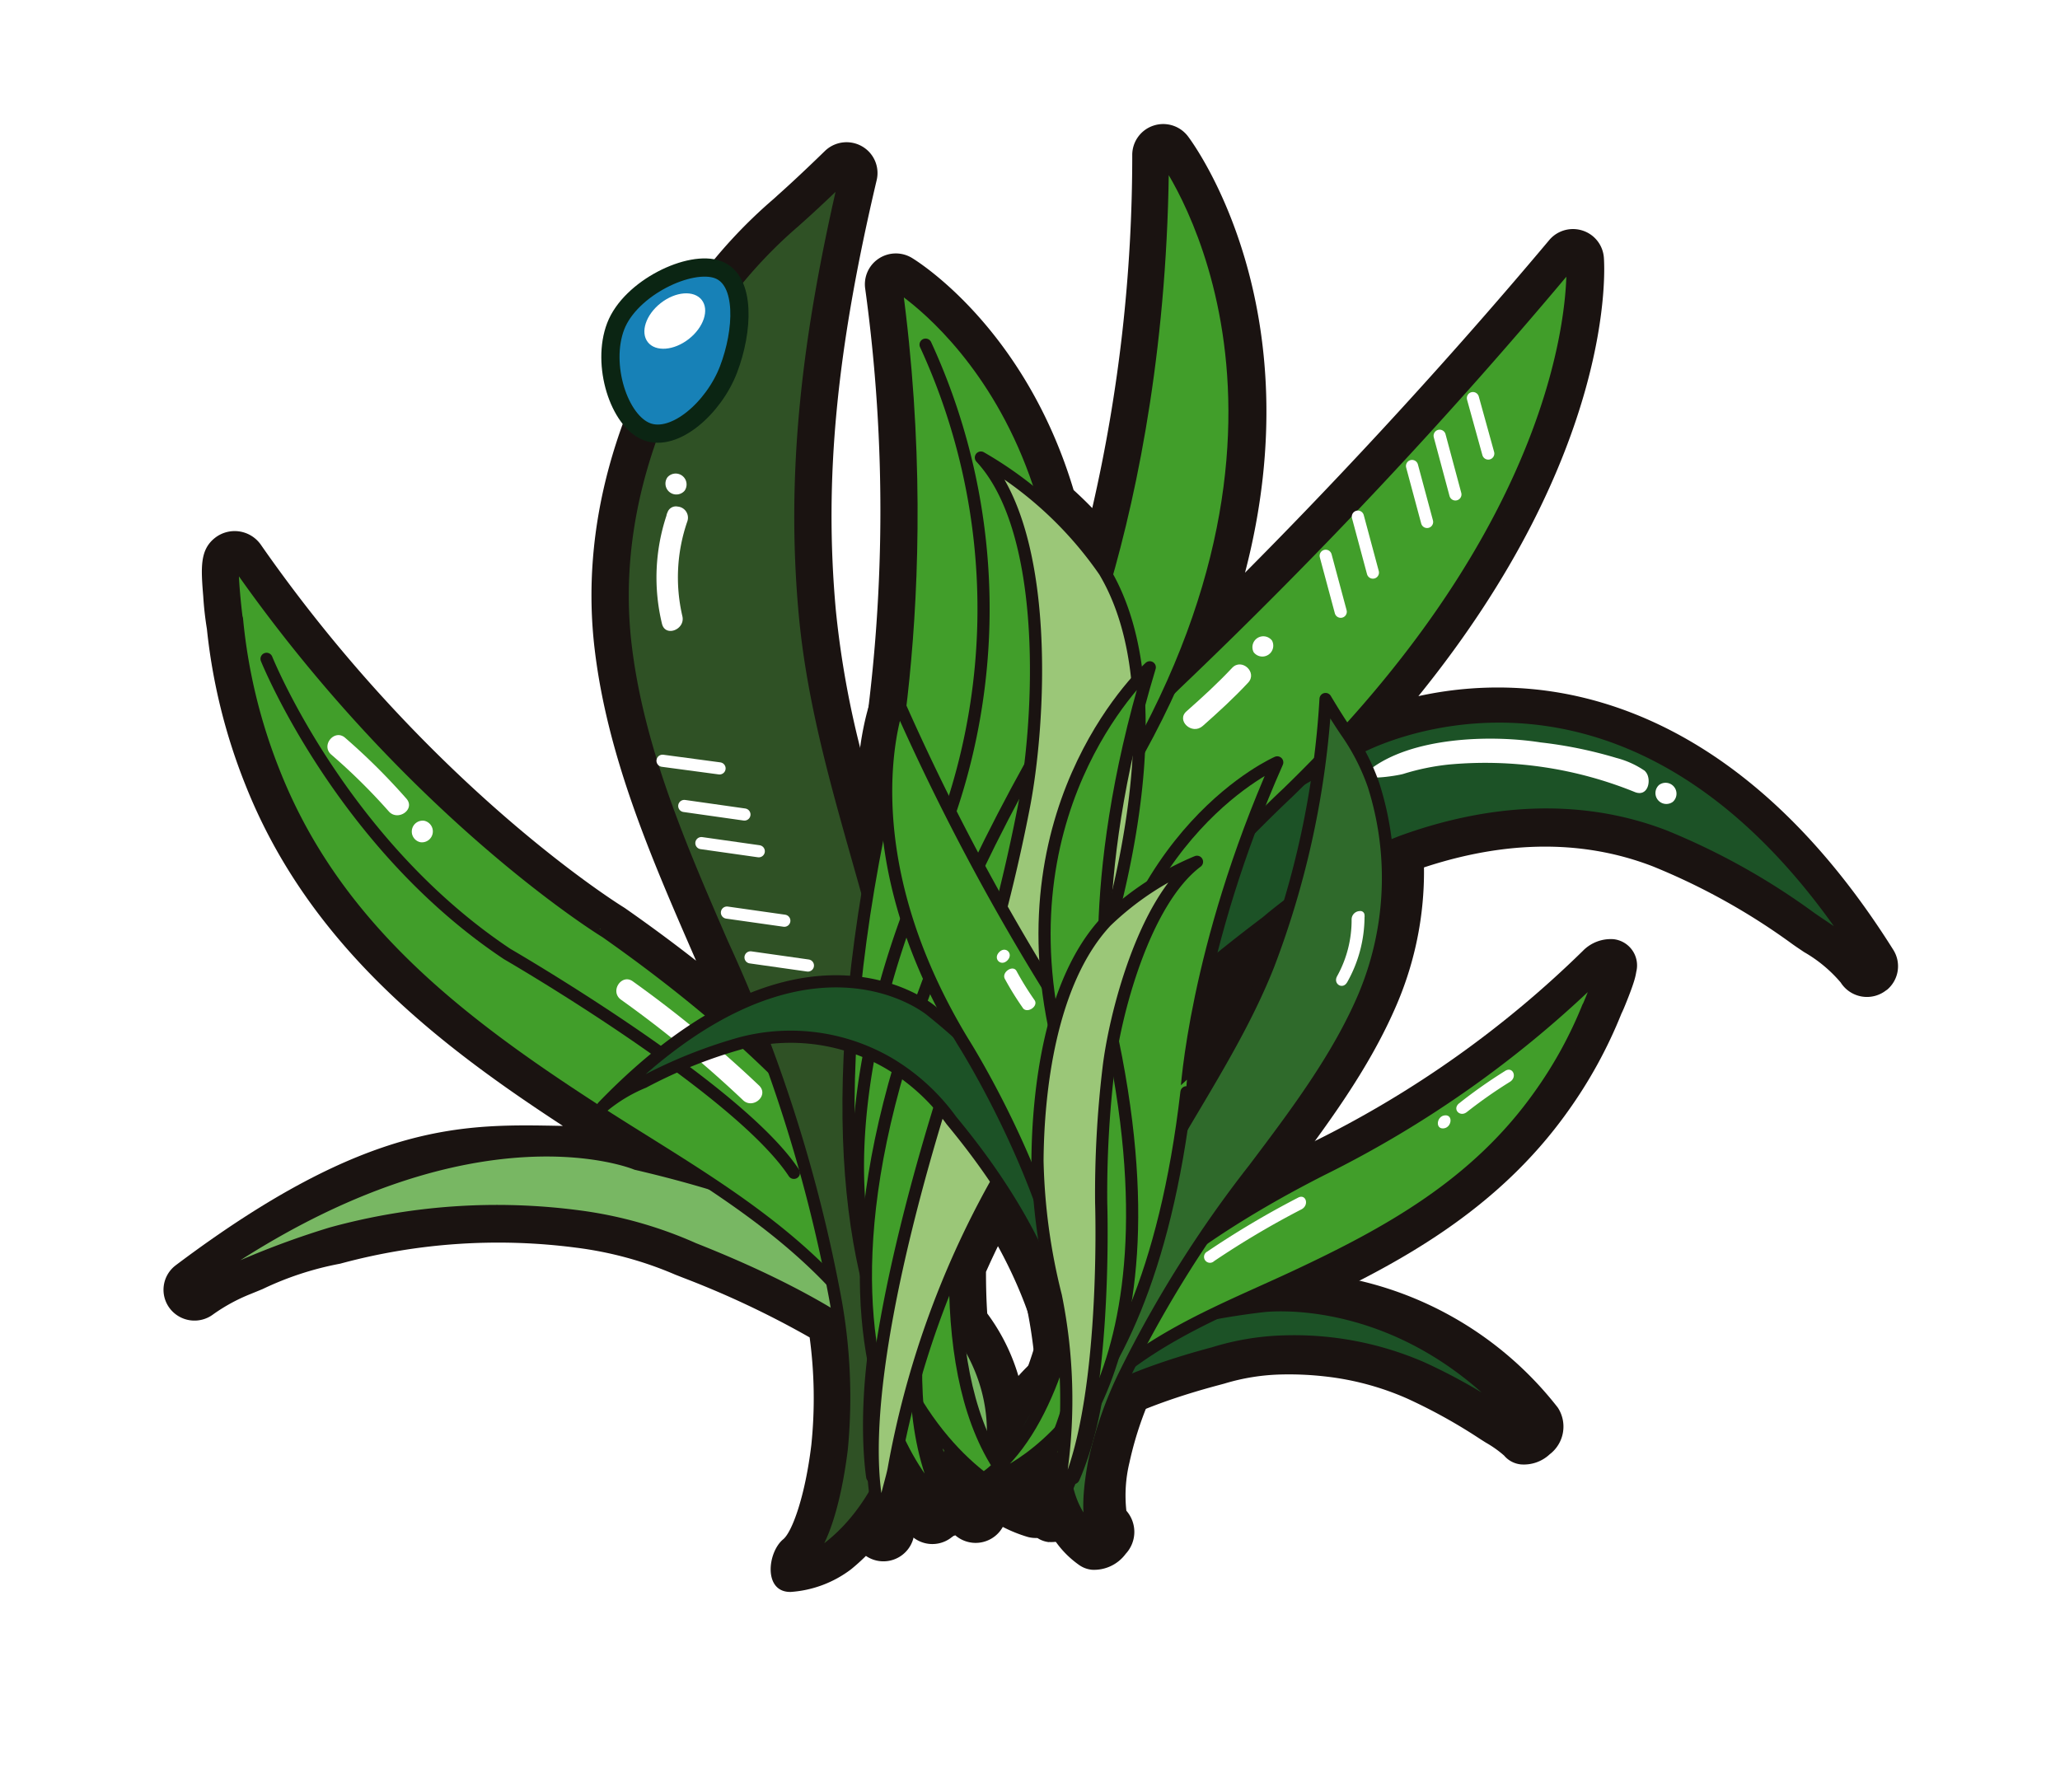 <svg xmlns="http://www.w3.org/2000/svg" width="123" height="107" viewBox="0 0 123 107">
    <defs>
        <clipPath id="prefix__clip-path">
            <path id="prefix__Path_15870" fill="none" d="M108.853 42.557a1.842 1.842 0 0 0-1.266 1.738A93.845 93.845 0 0 1 105.2 65.4c-.382-.394-.761-.757-1.113-1.077-2.916-9.73-9.382-13.7-9.66-13.865a1.859 1.859 0 0 0-1.97.039 1.707 1.707 0 0 0-.152.112 1.832 1.832 0 0 0-.663 1.674 97.249 97.249 0 0 1-.192 27.852 56.034 56.034 0 0 1-1.561-8.643c-.7-7.772.025-15.451 2.44-25.678a1.836 1.836 0 0 0-.891-2.024 1.86 1.86 0 0 0-2.078.176c-.042.035-.083.072-.124.111-1.592 1.548-2.475 2.335-2.851 2.67l-.2.183a29.666 29.666 0 0 0-4.785 5.204c-4.73 7.023-6.777 14.524-5.92 21.692.771 6.444 3.381 12.441 5.905 18.242l.154.355q-2.017-1.581-4.251-3.142c-.031-.022-.064-.044-.1-.064-.114-.069-11.515-7.122-21.609-21.592A1.909 1.909 0 0 0 52.8 67.2c-.867.7-.827 1.723-.68 3.466a19.474 19.474 0 0 0 .218 1.951 34.679 34.679 0 0 0 2.294 9.294C58.463 91.6 66.317 97.537 73.6 102.288c-5.809-.107-11.565-.364-23.111 8.319l-.054.042a1.834 1.834 0 0 0-.306 2.535 1.857 1.857 0 0 0 2.59.359 10.527 10.527 0 0 1 2.228-1.214c.257-.1.5-.2.73-.3a18.722 18.722 0 0 1 4.627-1.515 35.994 35.994 0 0 1 14.1-.953 21.874 21.874 0 0 1 5.906 1.609l.51.2a54.888 54.888 0 0 1 7.514 3.548 27.017 27.017 0 0 1 .1 6.426c-.37 3.067-1.148 5.191-1.679 5.629-.952.783-1.195 3.175.451 3.144a6.726 6.726 0 0 0 3.6-1.35c.306-.249.6-.515.887-.8a1.857 1.857 0 0 0 2.216-.091 1.84 1.84 0 0 0 .671-1.621 1.855 1.855 0 0 0 1.4.547 1.858 1.858 0 0 0 1.05-.065 1.852 1.852 0 0 0 2.8-.435l.039-.067a8.625 8.625 0 0 0 1.491.6 1.849 1.849 0 0 0 2.129-.955 1.834 1.834 0 0 0-.507-2.267 8.108 8.108 0 0 1-1.742-1.919 11.943 11.943 0 0 0-2.3-8.2c-.053-.8-.078-1.628-.075-2.485.618-1.39 1.3-2.737 2.017-4.007a70.08 70.08 0 0 1 12.658-12.948c.979-.794 2.014-1.6 3.074-2.4.2-.149.4-.305.617-.468a24.8 24.8 0 0 1 7-4.062c5.244-1.9 10.1-2.007 14.437-.333A38.919 38.919 0 0 1 147 91.434c.218.153.456.312.7.478a8.266 8.266 0 0 1 2.184 1.814 1.856 1.856 0 0 0 2.739.449 1.834 1.834 0 0 0 .4-2.4c-7.571-12.054-16.066-15.136-21.859-15.6a22.076 22.076 0 0 0-6.5.446c11.837-14.607 11.117-25.671 11.075-26.2a1.851 1.851 0 0 0-3.264-1.033c-7.091 8.448-13.751 15.425-18.163 19.86 4.135-15.824-3.052-25.591-3.406-26.058a1.851 1.851 0 0 0-2.061-.639" data-name="Path 15870" transform="translate(-49.751 -42.462)"/>
        </clipPath>
        <filter id="prefix__Path_15863" width="123" height="107" x="0" y="0" filterUnits="userSpaceOnUse">
            <feOffset dy="2"/>
            <feGaussianBlur result="blur" stdDeviation="1.5"/>
            <feFlood flood-opacity=".161"/>
            <feComposite in2="blur" operator="in"/>
            <feComposite in="SourceGraphic"/>
        </filter>
        <style>
            .prefix__cls-6,.prefix__cls-9{fill:none}.prefix__cls-2{fill:#fff}.prefix__cls-3{fill:#1a1311}.prefix__cls-5{fill:#78b763}.prefix__cls-6{stroke:#1a1311}.prefix__cls-6,.prefix__cls-9{stroke-linecap:round;stroke-linejoin:round;stroke-width:.726px}.prefix__cls-7{fill:#419e2a}.prefix__cls-8{fill:#2f6a2b}.prefix__cls-9{stroke:#fff}.prefix__cls-11{fill:#1c5226}.prefix__cls-12{fill:#9bc778}
        </style>
    </defs>
    <g id="prefix__ar_marker_grass" transform="translate(-39.984 -35.057)">
        <g filter="url(#prefix__Path_15863)" transform="translate(39.98 35.06)">
            <path id="prefix__Path_15863-2" d="M158.483 91.853c-.121 8.6-2.57 6.963-16.422 11.686-5.61 1.913-.969 18.057-5.65 22.046-6.661 5.676-14.153-2.139-19.456.132-4.256 1.824-1.413 7.482-6.177 8.382-4.091.772-10.339.232-13.117.17-7.979-.181-13.237 3.2-16.178-.32-4.573-5.475 1.954-12.068-4.331-15.429-11.54-6.17-29.366 9.907-32.419-4.169-2.421-11.177 13.587-14.52 10.761-17.717-6.864-7.763-13.408-28.654-4.572-34.122a6.979 6.979 0 0 1 6.935-.424c3.165 1.6 6.772 7.306 9.144 3.9 2.927-4.206 4.319-15.507 9.442-18.052 5.363-2.664 9.056-7.921 14.385-9.015 6.634-1.362 7.886 8.554 11.1 3.93 3.176-4.575 4.222-5.25 8.87-5.292 4.739-.042 5.841 9.091 11.681 10.654 4.677 1.251 7.283-4.753 11.764-4.922 5.861-.22 9.709 5.291 3.571 24.989-1.52 4.866 20.833 11.996 20.669 23.573z" class="prefix__cls-2" data-name="Path 15863" transform="translate(-39.98 -35.06)"/>
        </g>
        <g id="prefix__Group_2648" data-name="Group 2648" transform="translate(49.751 42.462)">
            <path id="prefix__Path_15864" d="M96.668 127.017a1.844 1.844 0 0 1-2.74-2.386c.014-.023.047-.082.093-.174a1.823 1.823 0 0 1 .482-.6 1.844 1.844 0 0 1 2.814 2.255c-.058.116-.138.274-.244.446l-.008.012a1.82 1.82 0 0 1-.386.44l-.011.009" class="prefix__cls-3" data-name="Path 15864" transform="translate(-49.602 -42.631)"/>
            <path id="prefix__Path_15865" d="M96.842 126.695a1.841 1.841 0 0 1-2.821-2.237l.056-.117a1.843 1.843 0 0 1 3.349 1.541c-.031.071-.065.139-.1.208l-.009.018a1.851 1.851 0 0 1-.475.587" class="prefix__cls-3" data-name="Path 15865" transform="translate(-49.602 -42.631)"/>
            <path id="prefix__Path_15866" d="M152.628 94.175a1.856 1.856 0 0 1-2.739-.449 8.266 8.266 0 0 0-2.184-1.814c-.248-.167-.486-.325-.7-.478a39 39 0 0 0-8.339-4.644c-4.335-1.673-9.193-1.56-14.437.334a24.8 24.8 0 0 0-7 4.062c-.213.162-.417.318-.617.468-1.06.8-2.095 1.6-3.075 2.4A70.136 70.136 0 0 0 100.873 107c-.721 1.271-1.4 2.617-2.017 4.007 0 .856.022 1.689.075 2.484a11.946 11.946 0 0 1 2.3 8.205 8.147 8.147 0 0 0 1.742 1.919 1.835 1.835 0 0 1 .507 2.268 1.851 1.851 0 0 1-2.129.954 8.5 8.5 0 0 1-1.491-.6l-.039.067a1.831 1.831 0 0 1-.413.473 1.857 1.857 0 0 1-2.384-.038 1.867 1.867 0 0 1-1.05.066 1.865 1.865 0 0 1-1.4-.548 1.851 1.851 0 0 1-2.887 1.712 11.849 11.849 0 0 1-.888.8 6.718 6.718 0 0 1-3.6 1.351c-1.645.031-1.4-2.361-.451-3.144.532-.438 1.309-2.562 1.679-5.629a27.12 27.12 0 0 0-.1-6.426 54.844 54.844 0 0 0-7.515-3.548l-.51-.2a21.874 21.874 0 0 0-5.906-1.609 35.974 35.974 0 0 0-14.1.954 18.658 18.658 0 0 0-4.627 1.514c-.227.095-.474.195-.731.3a10.608 10.608 0 0 0-2.227 1.213 1.856 1.856 0 0 1-2.59-.358 1.832 1.832 0 0 1 .306-2.534l.054-.043c11.547-8.683 17.3-8.426 23.112-8.319-7.276-4.754-15.13-10.691-18.962-20.382a34.686 34.686 0 0 1-2.294-9.3 19.4 19.4 0 0 1-.218-1.95c-.146-1.743-.187-2.764.68-3.466a1.908 1.908 0 0 1 2.785.429C65.679 82.1 77.08 89.148 77.194 89.218l.1.064q2.23 1.559 4.251 3.142l-.154-.355c-2.524-5.8-5.135-11.8-5.9-18.241-.858-7.169 1.189-14.671 5.919-21.693a29.659 29.659 0 0 1 4.776-5.207c.048-.044.114-.1.2-.183.376-.336 1.259-1.123 2.851-2.671.04-.039.082-.076.125-.111a1.859 1.859 0 0 1 2.077-.176 1.836 1.836 0 0 1 .891 2.024c-2.415 10.226-3.144 17.906-2.44 25.678a55.86 55.86 0 0 0 1.561 8.642 97.212 97.212 0 0 0 .191-27.851 1.838 1.838 0 0 1 .664-1.675c.048-.039.1-.076.152-.111a1.857 1.857 0 0 1 1.97-.039c.279.168 6.745 4.135 9.66 13.865.352.32.73.682 1.113 1.077a93.9 93.9 0 0 0 2.388-21.1 1.842 1.842 0 0 1 1.266-1.738 1.853 1.853 0 0 1 2.06.638c.355.468 7.543 10.235 3.407 26.059 4.411-4.434 11.072-11.412 18.163-19.86a1.829 1.829 0 0 1 .251-.248 1.861 1.861 0 0 1 1.73-.326 1.839 1.839 0 0 1 1.282 1.606c.043.527.762 11.591-11.074 26.2a22.1 22.1 0 0 1 6.5-.447c5.793.463 14.289 3.545 21.859 15.6a1.834 1.834 0 0 1-.4 2.4" class="prefix__cls-3" data-name="Path 15866" transform="translate(-49.751 -42.462)"/>
        </g>
        <g id="prefix__Group_2650" data-name="Group 2650" transform="translate(49.751 42.462)">
            <g id="prefix__Group_2649" clip-path="url(#prefix__clip-path)" data-name="Group 2649">
                <path id="prefix__Path_15867" d="M95.67 125.284c-.052.1-.1.2-.166.3 0 0 .064-.1.166-.3" class="prefix__cls-3" data-name="Path 15867" transform="translate(-49.602 -42.621)"/>
                <path id="prefix__Path_15868" d="M95.743 125.131l-.074.153c.025-.051.051-.1.074-.153" class="prefix__cls-3" data-name="Path 15868" transform="translate(-49.601 -42.62)"/>
                <path id="prefix__Path_15869" d="M96.084 124.421a16.167 16.167 0 0 1-1.361-5.54c.3.478.6.919.9 1.329a6.875 6.875 0 0 1 .457 4.211m37.82-73.844a304.894 304.894 0 0 1-23.69 25.261c-.113.11-.22.219-.331.327 8.9-19.526-.445-31.859-.445-31.859a93.515 93.515 0 0 1-3.387 25.177c-.038-.067-.073-.137-.113-.2a17.739 17.739 0 0 0-3.479-3.937c-2.672-9.523-8.984-13.306-8.984-13.306 2.588 18.917-1.056 32.8-1.056 32.8q-.355 1.789-.633 3.47c-1.538-5.474-3.216-10.9-3.738-16.647-.762-8.419.186-16.536 2.483-26.265-1.949 1.894-2.841 2.658-3.094 2.889a28.125 28.125 0 0 0-4.493 4.879c-4.061 6.028-6.493 13.149-5.62 20.452.742 6.211 3.332 12.135 5.807 17.824 1.054 2.423 2.063 4.881 2.979 7.371a81.046 81.046 0 0 0-9.878-8.018s-11.7-7.111-22.163-22.111c-.476-.682.183 4.558.082 3.446a32.887 32.887 0 0 0 2.2 9.113C60 90.484 67.418 96.126 75.534 101.355c2.32 1.5 4.715 2.916 7.028 4.449-1.391-.418-2.885-.817-4.5-1.193 0 0-9.593-5.219-26.462 7.468a16.729 16.729 0 0 1 3.355-1.74 21.315 21.315 0 0 1 4.853-1.592 37.625 37.625 0 0 1 14.836-1 24.835 24.835 0 0 1 6.855 1.925 54.9 54.9 0 0 1 8.554 4.141 30.309 30.309 0 0 1 .213 7.762c-.2 1.661-.92 6.253-2.747 7.083a10.531 10.531 0 0 0 4.7-4.36 10.366 10.366 0 0 0 .514 2.167c-.294-.8.425-2.848.574-3.625.107-.558.224-1.114.344-1.667a12.949 12.949 0 0 0 2.361 3.5c-.035.1-.076.2-.12.3.04-.085.085-.183.131-.291a4.785 4.785 0 0 0 .363.337c-.1-.181-.186-.365-.274-.552a12.785 12.785 0 0 0 .751-2.782 15.237 15.237 0 0 0 1.258 1.2 6.9 6.9 0 0 1 .114 2.47 8.5 8.5 0 0 0 .749-1.792 9.632 9.632 0 0 0 2.837 1.5 10.2 10.2 0 0 1-2.508-2.947 10.148 10.148 0 0 0-2.189-7.954c-.1-1.148-.132-2.334-.116-3.543a47.792 47.792 0 0 1 2.306-4.612 77.326 77.326 0 0 1 16.175-15.818 28.525 28.525 0 0 1 8.1-4.793c5.059-1.827 10.553-2.321 15.738-.319a41.075 41.075 0 0 1 8.738 4.858c1.062.748 2.651 1.646 3.386 2.818-13.866-22.08-30.476-12.92-30.476-12.92-1.194.618-2.335 1.249-3.434 1.887C135.014 64.457 133.9 50.577 133.9 50.577" class="prefix__cls-3" data-name="Path 15869" transform="translate(-49.745 -42.466)"/>
            </g>
        </g>
        <g id="prefix__Group_2651" data-name="Group 2651" transform="translate(74.223 72.934)">
            <path id="prefix__Path_15871" d="M99.507 126.287a1.942 1.942 0 0 0 .647-.042 2.54 2.54 0 0 0 1.872-1.97 3.087 3.087 0 0 1 .742-1.459c1.641-1.943 4.94-3.586 9.8-4.882l.333-.09a12.659 12.659 0 0 1 3.418-.542 19.01 19.01 0 0 1 2.523.111 16.655 16.655 0 0 1 4.961 1.325 32.29 32.29 0 0 1 4.352 2.413c.113.073.236.15.364.23a6.538 6.538 0 0 1 1.075.764 1.5 1.5 0 0 0 1.007.528 2.256 2.256 0 0 0 1.718-.607 2.076 2.076 0 0 0 .479-2.788 21.085 21.085 0 0 0-14.044-7.969 14.429 14.429 0 0 0-3.292-.035c-7.566.909-12.78 3.229-15.5 6.895a8.857 8.857 0 0 0-1.773 6.987 1.481 1.481 0 0 0 1.311 1.131" class="prefix__cls-3" data-name="Path 15871" transform="translate(-74.024 -73.102)"/>
            <path id="prefix__Path_15872" d="M131.2 120.711a8.674 8.674 0 0 0-1.763-1.283 34.026 34.026 0 0 0-4.553-2.522 19.127 19.127 0 0 0-8.208-1.576 15.584 15.584 0 0 0-4.229.7c-4.4 1.172-8.7 2.9-11.058 5.694a5.51 5.51 0 0 0-1.288 2.6s-2.268-9 15.217-11.094c0 0 8.668-1.222 15.882 7.48" class="prefix__cls-5" data-name="Path 15872" transform="translate(-74.024 -73.102)"/>
            <path id="prefix__Path_15873" d="M131.2 120.711a8.674 8.674 0 0 0-1.763-1.283 34.026 34.026 0 0 0-4.553-2.522 19.127 19.127 0 0 0-8.208-1.576 15.584 15.584 0 0 0-4.229.7c-4.4 1.172-8.7 2.9-11.058 5.694a5.51 5.51 0 0 0-1.288 2.6s-2.268-9 15.217-11.094c-.001.001 8.667-1.221 15.882 7.481z" class="prefix__cls-6" data-name="Path 15873" transform="translate(-74.024 -73.102)"/>
            <path id="prefix__Path_15874" d="M100.957 126.5a2.052 2.052 0 0 0 1.06-.181 2.4 2.4 0 0 0 1.437-2.6c0-.02-.01-.053-.017-.1-.038-.986 2.479-3.728 5.22-5.679a41.2 41.2 0 0 1 7.128-3.781c.691-.312 1.38-.623 2.064-.943 5.28-2.47 11.272-5.61 15.548-11.623a27.668 27.668 0 0 0 3.203-5.843c.108-.221.191-.427.255-.586.231-.57.4-1.025.5-1.355a3.841 3.841 0 0 0 .13-.554 1.574 1.574 0 0 0-1.359-1.946 2.324 2.324 0 0 0-1.833.7 62.351 62.351 0 0 1-15.864 11.288c-.04.018-.08.037-.12.058-18.63 9.466-19.087 18.761-18.768 21.435a3.749 3.749 0 0 0 .105.6l.006.021a1.48 1.48 0 0 0 1.3 1.094" class="prefix__cls-3" data-name="Path 15874" transform="translate(-74.024 -73.102)"/>
            <path id="prefix__Path_15875" d="M135.482 93.3c.393-.376-.939 2.717-.679 2.058a25.245 25.245 0 0 1-2.919 5.309c-3.764 5.293-8.993 8.182-14.543 10.779-3.229 1.511-6.584 2.818-9.581 4.951-1.9 1.356-6.915 5.488-6.212 8.138 0 0-2.49-9.38 17.342-19.457A64.583 64.583 0 0 0 135.482 93.3" class="prefix__cls-7" data-name="Path 15875" transform="translate(-74.024 -73.102)"/>
            <path id="prefix__Path_15876" d="M135.482 93.3c.393-.376-.939 2.717-.679 2.058a25.245 25.245 0 0 1-2.919 5.309c-3.764 5.293-8.993 8.182-14.543 10.779-3.229 1.511-6.584 2.818-9.581 4.951-1.9 1.356-6.915 5.488-6.212 8.138 0 0-2.49-9.38 17.342-19.457A64.583 64.583 0 0 0 135.482 93.3z" class="prefix__cls-6" data-name="Path 15876" transform="translate(-74.024 -73.102)"/>
            <path id="prefix__Path_15877" d="M104.962 128.963a2.349 2.349 0 0 0 2.038-.951 1.92 1.92 0 0 0 .039-2.573 8.362 8.362 0 0 1 .184-2.877 20.6 20.6 0 0 1 1.712-4.844 68.74 68.74 0 0 1 7.4-11.727l.044-.057c2.531-3.36 5.149-6.833 6.819-10.761a20.145 20.145 0 0 0 .677-13.968 14.316 14.316 0 0 0-1.823-3.6l-.087-.131c-.149-.222-.5-.74-1.107-1.759a1.488 1.488 0 0 0-1.139-.71 2.035 2.035 0 0 0-.984.147 2.527 2.527 0 0 0-1.558 2.052 50.622 50.622 0 0 1-3.265 15.254 59.449 59.449 0 0 1-4.369 8.309c-1.235 2.081-2.512 4.233-3.6 6.488-3.054 6.313-7.338 17.492-1.707 21.437a1.568 1.568 0 0 0 .726.269" class="prefix__cls-3" data-name="Path 15877" transform="translate(-74.024 -73.102)"/>
            <path id="prefix__Path_15878" d="M119.131 76.968c.755 1.262 1.119 1.777 1.22 1.933A12.984 12.984 0 0 1 122 82.116a18.251 18.251 0 0 1-.573 12.611c-1.56 3.668-4.111 7.044-6.555 10.287a70.393 70.393 0 0 0-7.675 12.175 23.154 23.154 0 0 0-1.891 5.392c-.192 1.007-.627 3.8.254 4.42-4.778-3.347-.191-14.423 2.115-19.189 2.469-5.1 5.965-9.709 8.045-14.961a53.112 53.112 0 0 0 3.414-15.883" class="prefix__cls-8" data-name="Path 15878" transform="translate(-74.024 -73.102)"/>
            <path id="prefix__Path_15879" d="M119.131 76.968c.755 1.262 1.119 1.777 1.22 1.933A12.984 12.984 0 0 1 122 82.116a18.251 18.251 0 0 1-.573 12.611c-1.56 3.668-4.111 7.044-6.555 10.287a70.393 70.393 0 0 0-7.675 12.175 23.154 23.154 0 0 0-1.891 5.392c-.192 1.007-.627 3.8.254 4.42-4.778-3.347-.191-14.423 2.115-19.189 2.469-5.1 5.965-9.709 8.045-14.961a53.112 53.112 0 0 0 3.411-15.883z" class="prefix__cls-6" data-name="Path 15879" transform="translate(-74.024 -73.102)"/>
            <path id="prefix__Path_15880" d="M97.531 125.873a1.875 1.875 0 0 0 .489-.011c.49-.073 12.027-2.062 14.751-25.58 0-.039.008-.078.01-.117a61.253 61.253 0 0 1 5.23-18.936 1.791 1.791 0 0 0-.238-2 1.521 1.521 0 0 0-.933-.443 2.048 2.048 0 0 0-1.039.17c-.437.19-10.729 4.818-12.44 20.092a1.982 1.982 0 0 0-.011.3c.3 7.375-1.035 20.11-5.909 22.892a2.413 2.413 0 0 0-1.25 2.355 1.486 1.486 0 0 0 1.34 1.278" class="prefix__cls-3" data-name="Path 15880" transform="translate(-74.024 -73.102)"/>
            <path id="prefix__Path_15881" d="M116.247 80.751s-9.366 4.059-10.942 18.124c0 0 .851 20.454-7.18 25.037 0 0 10.161-1.518 12.7-23.461 0 0 .485-8.549 5.42-19.7" class="prefix__cls-7" data-name="Path 15881" transform="translate(-74.024 -73.102)"/>
            <path id="prefix__Path_15882" d="M116.247 80.751s-9.366 4.059-10.942 18.124c0 0 .851 20.454-7.18 25.037 0 0 10.161-1.518 12.7-23.461.002 0 .487-8.551 5.422-19.7z" class="prefix__cls-6" data-name="Path 15882" transform="translate(-74.024 -73.102)"/>
            <path id="prefix__Path_15883" d="M103.5 125.448a2.43 2.43 0 0 0 2.33-1.425 24.185 24.185 0 0 0 1.88-10.22c-.151-5.272-2.132-12.994-10.711-19.851a10.319 10.319 0 0 0-5.299-2.021c-3.747-.418-9.735.658-16.984 8.156a1.99 1.99 0 0 0-.236 2.77 1.518 1.518 0 0 0 .9.414 2.293 2.293 0 0 0 1.854-.738 6.689 6.689 0 0 1 1.251-.712c.179-.086.35-.17.507-.25a26.527 26.527 0 0 1 5.361-2.152 9.579 9.579 0 0 1 3.486-.258 10.592 10.592 0 0 1 4.043 1.347 10.142 10.142 0 0 1 3.036 2.74l.266.325c4.251 5.126 6.6 10.071 7.168 15.118a15.2 15.2 0 0 1-.184 4.783 1.553 1.553 0 0 0 1.256 1.965l.066.009" class="prefix__cls-3" data-name="Path 15883" transform="translate(-74.024 -73.102)"/>
            <path id="prefix__Path_15884" d="M75.981 101.309a9.3 9.3 0 0 1 2.432-1.463 29.039 29.039 0 0 1 5.834-2.333 11.642 11.642 0 0 1 8.842 1.226 12.449 12.449 0 0 1 3.705 3.4c3.6 4.344 6.8 9.657 7.51 15.948a17.129 17.129 0 0 1-.215 5.4s7.265-15.319-8.5-27.906c0 0-7.715-6.574-19.608 5.729" class="prefix__cls-8" data-name="Path 15884" transform="translate(-74.024 -73.102)"/>
            <path id="prefix__Path_15885" d="M75.981 101.309a9.3 9.3 0 0 1 2.432-1.463 29.039 29.039 0 0 1 5.834-2.333 11.642 11.642 0 0 1 8.842 1.226 12.449 12.449 0 0 1 3.705 3.4c3.6 4.344 6.8 9.657 7.51 15.948a17.129 17.129 0 0 1-.215 5.4s7.265-15.319-8.5-27.906c0-.001-7.715-6.575-19.608 5.728z" class="prefix__cls-6" data-name="Path 15885" transform="translate(-74.024 -73.102)"/>
            <path id="prefix__Path_15886" d="M102.146 124.125a2.269 2.269 0 0 0 1.756-.642c.49-.456 11.867-11.4.241-30.838l-.023-.037a139.748 139.748 0 0 1-8.658-16.48 1.482 1.482 0 0 0-1.222-.871 1.936 1.936 0 0 0-.584.028 2.55 2.55 0 0 0-1.817 1.562c-.148.382-3.534 9.516 3.9 21.819l.019.03c2.659 4.176 8.8 16.413 5.309 22.805a1.774 1.774 0 0 0 .355 2.357 1.557 1.557 0 0 0 .725.267" class="prefix__cls-3" data-name="Path 15886" transform="translate(-74.024 -73.102)"/>
            <path id="prefix__Path_15887" d="M93.647 77.219s-3.266 8.462 3.819 20.19c0 0 10.123 15.868 5.274 24.755 0 0 10.647-9.914-.328-28.268a139.584 139.584 0 0 1-8.765-16.677" class="prefix__cls-7" data-name="Path 15887" transform="translate(-74.024 -73.102)"/>
            <path id="prefix__Path_15888" d="M93.647 77.219s-3.266 8.462 3.819 20.19c0 0 10.123 15.868 5.274 24.755 0 0 10.647-9.914-.328-28.268a139.584 139.584 0 0 1-8.765-16.677z" class="prefix__cls-6" data-name="Path 15888" transform="translate(-74.024 -73.102)"/>
            <path id="prefix__Path_15889" d="M100.615 126.205a2.12 2.12 0 0 0 1.284-.294c.47-.27 11.435-6.879 6.229-30.292-.067-.389-1.326-8.111 2.373-20.336a1.636 1.636 0 0 0-.707-2 1.6 1.6 0 0 0-.565-.169 2.256 2.256 0 0 0-1.718.608c-.4.361-9.814 9.007-6.363 24.207l.008.035c1.272 5.1 3.516 19.565-1.311 25.17a2.027 2.027 0 0 0-.289 2.481 1.5 1.5 0 0 0 1.059.591" class="prefix__cls-3" data-name="Path 15889" transform="translate(-74.024 -73.102)"/>
            <path id="prefix__Path_15890" d="M108.636 75.074s-8.794 7.882-5.575 22.061c0 0 4.835 19.341-1.853 27.108 0 0 9.935-5.714 5-27.87 0 0-1.567-8.088 2.43-21.3" class="prefix__cls-7" data-name="Path 15890" transform="translate(-74.024 -73.102)"/>
            <path id="prefix__Path_15891" d="M108.636 75.074s-8.794 7.882-5.575 22.061c0 0 4.835 19.341-1.853 27.108 0 0 9.935-5.714 5-27.87-.002 0-1.569-8.088 2.428-21.299z" class="prefix__cls-6" data-name="Path 15891" transform="translate(-74.024 -73.102)"/>
            <path id="prefix__Path_15892" d="M102.417 127.307a2.378 2.378 0 0 0 2.135-1.084c3.5-5.133 3.19-18.051 3.139-19.6a60.616 60.616 0 0 1 .421-7.708c.382-3.351 2.131-9.1 4.3-10.73a2.258 2.258 0 0 0 .878-2.543 1.48 1.48 0 0 0-1.24-.913 2.04 2.04 0 0 0-1 .153 19.833 19.833 0 0 0-6.305 4.181c-4.083 4.36-4.742 11.8-4.772 15.852a37.445 37.445 0 0 0 1.143 8.5 29.432 29.432 0 0 1 .292 9.882c-.019.155-.033.375-.046.628-.011.213-.034.628-.07.847a1.726 1.726 0 0 0 .513 2.343 1.593 1.593 0 0 0 .612.2" class="prefix__cls-3" data-name="Path 15892" transform="translate(-74.024 -73.102)"/>
            <path id="prefix__Path_15893" d="M111.455 86.688c-3.189 2.4-4.926 9.224-5.287 12.395a63.081 63.081 0 0 0-.434 7.978s.456 13.622-2.724 18.284a6.579 6.579 0 0 0 .34-2.207 31.17 31.17 0 0 0-.319-10.51 35.92 35.92 0 0 1-1.1-8.1c.031-4.084.73-10.675 4.1-14.279a17.516 17.516 0 0 1 5.421-3.564" class="prefix__cls-5" data-name="Path 15893" transform="translate(-74.024 -73.102)"/>
            <path id="prefix__Path_15894" d="M111.455 86.688c-3.189 2.4-4.926 9.224-5.287 12.395a63.081 63.081 0 0 0-.434 7.978s.456 13.622-2.724 18.284a6.579 6.579 0 0 0 .34-2.207 31.17 31.17 0 0 0-.319-10.51 35.92 35.92 0 0 1-1.1-8.1c.031-4.084.73-10.675 4.1-14.279a17.516 17.516 0 0 1 5.424-3.561z" class="prefix__cls-6" data-name="Path 15894" transform="translate(-74.024 -73.102)"/>
            <path id="prefix__Path_15895" d="M100.684 97.434a2.916 2.916 0 0 0 2.593-1.3 2.29 2.29 0 0 0 .166-2.586 16.514 16.514 0 0 1-.986-1.587 1.746 1.746 0 0 0-1.4-.933 2.863 2.863 0 0 0-2.5 1.2 2.4 2.4 0 0 0-.346 2.557 19.634 19.634 0 0 0 1.157 1.872 1.8 1.8 0 0 0 1.314.771" class="prefix__cls-3" data-name="Path 15895" transform="translate(-74.024 -73.102)"/>
            <path id="prefix__Path_15896" d="M101.054 95.338a17.862 17.862 0 0 1-1.071-1.729c-.214-.4.491-.868.7-.464a17.764 17.764 0 0 0 1.072 1.73c.254.373-.452.833-.705.463" class="prefix__cls-2" data-name="Path 15896" transform="translate(-74.024 -73.102)"/>
            <path id="prefix__Path_15897" d="M99.2 94.6a2.895 2.895 0 0 0 2.987-3.242 1.8 1.8 0 0 0-1.611-1.455 2.894 2.894 0 0 0-2.987 3.243A1.8 1.8 0 0 0 99.2 94.6" class="prefix__cls-3" data-name="Path 15897" transform="translate(-74.024 -73.102)"/>
            <path id="prefix__Path_15898" d="M99.639 92.01c.382-.4.882.089.5.485s-.883-.089-.5-.485" class="prefix__cls-2" data-name="Path 15898" transform="translate(-74.024 -73.102)"/>
            <path id="prefix__Path_15899" d="M119.469 95.98a2.767 2.767 0 0 0 2.615-1.492 10.146 10.146 0 0 0 1.33-4.859 2.266 2.266 0 0 0-.011-.437 1.728 1.728 0 0 0-1.574-1.6 2.05 2.05 0 0 0-.315-.012 2.906 2.906 0 0 0-2.033.994 2.77 2.77 0 0 0-.75 1.939 4.687 4.687 0 0 1-.568 2.237 2.434 2.434 0 0 0-.216 2.091 1.827 1.827 0 0 0 1.522 1.138" class="prefix__cls-3" data-name="Path 15899" transform="translate(-74.024 -73.102)"/>
            <path id="prefix__Path_15900" d="M120.424 93.8a7.967 7.967 0 0 0 1.034-3.879.354.354 0 0 0 0-.117.246.246 0 0 0-.284-.251.5.5 0 0 0-.487.5 6.889 6.889 0 0 1-.864 3.385c-.262.466.337.834.6.361" class="prefix__cls-2" data-name="Path 15900" transform="translate(-74.024 -73.102)"/>
            <path id="prefix__Path_15901" d="M126.65 103.64a2.687 2.687 0 0 0 1.958-.64 25.9 25.9 0 0 1 2.337-1.629 2.894 2.894 0 0 0 1.381-2.512 1.815 1.815 0 0 0-1.628-1.77 2.557 2.557 0 0 0-1.65.432 32.144 32.144 0 0 0-2.974 2.1 2.743 2.743 0 0 0-1.074 2.407 1.819 1.819 0 0 0 1.651 1.612" class="prefix__cls-3" data-name="Path 15901" transform="translate(-74.024 -73.102)"/>
            <path id="prefix__Path_15902" d="M129.846 99.123a30.105 30.105 0 0 0-2.741 1.931c-.425.347.05.856.472.513a28 28 0 0 1 2.569-1.8c.456-.293.158-.941-.3-.646" class="prefix__cls-2" data-name="Path 15902" transform="translate(-74.024 -73.102)"/>
            <path id="prefix__Path_15903" d="M125.5 104.514a2.247 2.247 0 0 0 .411.007 2.983 2.983 0 0 0 2.583-2.31 1.85 1.85 0 0 0-1.556-2.4 2.161 2.161 0 0 0-.411-.007 2.978 2.978 0 0 0-2.582 2.308 1.851 1.851 0 0 0 1.555 2.4" class="prefix__cls-3" data-name="Path 15903" transform="translate(-74.024 -73.102)"/>
            <path id="prefix__Path_15904" d="M126.265 101.774c-.5.035-.6.815-.1.78s.6-.815.1-.78" class="prefix__cls-2" data-name="Path 15904" transform="translate(-74.024 -73.102)"/>
            <path id="prefix__Path_15905" d="M111.582 112.548a2.624 2.624 0 0 0 1.792-.517 40.363 40.363 0 0 1 4.183-2.5l.8-.439a2.965 2.965 0 0 0 1.565-2.537 1.8 1.8 0 0 0-1.616-1.858 2.493 2.493 0 0 0-1.477.328l-.709.389a47.819 47.819 0 0 0-4.952 2.984 2.82 2.82 0 0 0-1.24 2.448 1.835 1.835 0 0 0 1.654 1.707" class="prefix__cls-3" data-name="Path 15905" transform="translate(-74.024 -73.102)"/>
            <path id="prefix__Path_15906" d="M117.482 106.71a53.4 53.4 0 0 0-5.414 3.216.354.354 0 1 0 .406.571 52.124 52.124 0 0 1 5.231-3.1c.47-.259.248-.948-.223-.687" class="prefix__cls-2" data-name="Path 15906" transform="translate(-74.024 -73.102)"/>
            <path id="prefix__Path_15907" d="M116.3 100.706a1.677 1.677 0 0 0 .247.011l2.015-.048a2.5 2.5 0 0 0 2.274-2.017 1.546 1.546 0 0 0-1.577-1.927l-2.015.048a2.5 2.5 0 0 0-2.274 2.018 1.544 1.544 0 0 0 1.33 1.915" class="prefix__cls-3" data-name="Path 15907" transform="translate(-74.024 -73.102)"/>
        </g>
        <path id="prefix__Line_40" d="M2.015 0L0 0.048" class="prefix__cls-9" data-name="Line 40" transform="translate(117.115 98.592)"/>
        <g id="prefix__Group_2652" data-name="Group 2652" transform="translate(113.809 98.148)">
            <path id="prefix__Path_15908" d="M114.954 102.257a1.884 1.884 0 0 0 .262.01l2.132-.068a2.5 2.5 0 0 0 2.261-2.032 1.544 1.544 0 0 0-1.6-1.91l-2.131.067a2.5 2.5 0 0 0-2.261 2.033 1.541 1.541 0 0 0 1.332 1.9" class="prefix__cls-3" data-name="Path 15908" transform="translate(-113.593 -98.256)"/>
        </g>
        <path id="prefix__Line_41" d="M2.132 0L0 0.067" class="prefix__cls-9" data-name="Line 41" transform="translate(115.764 100.121)"/>
        <g id="prefix__Group_2653" data-name="Group 2653" transform="translate(112.919 99.404)">
            <path id="prefix__Path_15909" d="M114.067 103.514a1.9 1.9 0 0 0 .263.01l2.033-.065a2.5 2.5 0 0 0 2.261-2.033 1.544 1.544 0 0 0-1.6-1.91l-2.024.065a2.5 2.5 0 0 0-2.261 2.033 1.541 1.541 0 0 0 1.332 1.9" class="prefix__cls-3" data-name="Path 15909" transform="translate(-112.706 -99.515)"/>
        </g>
        <path id="prefix__Line_42" d="M2.033 0L0 0.065" class="prefix__cls-9" data-name="Line 42" transform="translate(114.875 101.378)"/>
        <g id="prefix__Group_2654" data-name="Group 2654" transform="translate(111.29 101.782)">
            <path id="prefix__Path_15910" d="M112.443 105.9a1.892 1.892 0 0 0 .263.01l2.033-.065a2.5 2.5 0 0 0 2.261-2.037 1.543 1.543 0 0 0-1.6-1.91l-2.033.065a2.5 2.5 0 0 0-2.256 2.037 1.543 1.543 0 0 0 1.332 1.9" class="prefix__cls-3" data-name="Path 15910" transform="translate(-111.082 -101.897)"/>
        </g>
        <path id="prefix__Line_43" d="M2.033 0L0 0.065" class="prefix__cls-9" data-name="Line 43" transform="translate(113.246 103.756)"/>
        <g id="prefix__Group_2655" data-name="Group 2655" transform="translate(109.999 103.288)">
            <path id="prefix__Path_15911" d="M111.156 107.4a1.754 1.754 0 0 0 .263.01l2.033-.064a2.5 2.5 0 0 0 2.261-2.033 1.544 1.544 0 0 0-1.6-1.91l-2.033.064a2.5 2.5 0 0 0-2.261 2.033 1.541 1.541 0 0 0 1.332 1.9" class="prefix__cls-3" data-name="Path 15911" transform="translate(-109.795 -103.406)"/>
        </g>
        <path id="prefix__Line_44" d="M2.033 0L0 0.065" class="prefix__cls-9" data-name="Line 44" transform="translate(111.955 105.262)"/>
        <g id="prefix__Group_2656" data-name="Group 2656" transform="translate(92.572 80.505)">
            <path id="prefix__Path_15912" d="M93.788 86.436a2.4 2.4 0 0 0 2.227-1.23l1.126-1.918a1.734 1.734 0 0 0-.56-2.563 2.259 2.259 0 0 0-2.71 1.1l-1.125 1.917a1.733 1.733 0 0 0 .559 2.563 1.594 1.594 0 0 0 .483.13" class="prefix__cls-3" data-name="Path 15912" transform="translate(-92.424 -80.584)"/>
        </g>
        <path id="prefix__Line_45" d="M1.125 0L0 1.917" class="prefix__cls-9" data-name="Line 45" transform="translate(94.53 82.479)"/>
        <g id="prefix__Group_2657" data-name="Group 2657" transform="translate(93.237 81.979)">
            <path id="prefix__Path_15913" d="M94.451 88.027a2.406 2.406 0 0 0 2.235-1.246l1.175-2.031a1.728 1.728 0 0 0-.581-2.555 2.266 2.266 0 0 0-2.705 1.121L93.4 85.348a1.728 1.728 0 0 0 .58 2.554 1.665 1.665 0 0 0 .471.125" class="prefix__cls-3" data-name="Path 15913" transform="translate(-93.086 -82.06)"/>
        </g>
        <path id="prefix__Line_46" d="M1.175 0L0 2.032" class="prefix__cls-9" data-name="Line 46" transform="translate(95.194 83.952)"/>
        <g id="prefix__Group_2658" data-name="Group 2658" transform="translate(93.894 83.166)">
            <path id="prefix__Path_15914" d="M95.106 89.122a2.4 2.4 0 0 0 2.235-1.245l1.121-1.937a1.728 1.728 0 0 0-.579-2.555 2.267 2.267 0 0 0-2.706 1.115l-1.121 1.938A1.728 1.728 0 0 0 94.635 89a1.674 1.674 0 0 0 .471.125" class="prefix__cls-3" data-name="Path 15914" transform="translate(-93.741 -83.249)"/>
        </g>
        <path id="prefix__Line_47" d="M1.121 0L0 1.937" class="prefix__cls-9" data-name="Line 47" transform="translate(95.852 85.139)"/>
        <g id="prefix__Group_2659" data-name="Group 2659" transform="translate(95.174 85.184)">
            <path id="prefix__Path_15915" d="M96.382 91.144a2.4 2.4 0 0 0 2.234-1.244l1.122-1.937a1.729 1.729 0 0 0-.58-2.555 2.266 2.266 0 0 0-2.706 1.12l-1.121 1.938a1.728 1.728 0 0 0 .579 2.554 1.607 1.607 0 0 0 .472.125" class="prefix__cls-3" data-name="Path 15915" transform="translate(-95.017 -85.271)"/>
        </g>
        <path id="prefix__Line_48" d="M1.121 0L0 1.938" class="prefix__cls-9" data-name="Line 48" transform="translate(97.131 87.158)"/>
        <g id="prefix__Group_2660" data-name="Group 2660" transform="translate(95.833 86.708)">
            <path id="prefix__Path_15916" d="M97.039 92.67a2.4 2.4 0 0 0 2.234-1.245l1.122-1.938a1.728 1.728 0 0 0-.58-2.554 2.266 2.266 0 0 0-2.706 1.12l-1.121 1.937a1.728 1.728 0 0 0 .579 2.555 1.68 1.68 0 0 0 .472.125" class="prefix__cls-3" data-name="Path 15916" transform="translate(-95.674 -86.797)"/>
        </g>
        <path id="prefix__Line_49" d="M1.121 0L0 1.938" class="prefix__cls-9" data-name="Line 49" transform="translate(97.79 88.68)"/>
        <g id="prefix__Group_2661" data-name="Group 2661" transform="translate(50.294 44.306)">
            <path id="prefix__Path_15917" d="M106.464 116.338a2.435 2.435 0 0 0 2.358-1.489c2.691-6.13 1.93-13.143 1.9-13.439 0-.019-.005-.039-.008-.058-1.431-9.691 5.086-17.4 5.153-17.476a1.922 1.922 0 0 0 .039-2.741 2.053 2.053 0 0 0-2.768.522c-.327.381-7.99 9.444-6.3 20.986.042.409.6 6.385-1.542 11.261a1.591 1.591 0 0 0 1.176 2.434" class="prefix__cls-3" data-name="Path 15917" transform="translate(-50.088 -44.474)"/>
            <path id="prefix__Path_15918" d="M114.5 82.766s-7.314 8.5-5.726 19.25c0 0 .765 6.7-1.718 12.36" class="prefix__cls-6" data-name="Path 15918" transform="translate(-50.089 -44.428)"/>
            <path id="prefix__Path_15919" d="M109.31 114.791a2.283 2.283 0 0 0 1.819-.7c1.813-1.8 7.891-4.718 11.3-6.132.04-.017.08-.035.119-.054A36.527 36.527 0 0 0 134.9 97.5a1.824 1.824 0 0 0-.253-2.67 2.154 2.154 0 0 0-2.753.805 31.742 31.742 0 0 1-10.353 8.737c-1.253.523-9.794 4.153-12.856 7.2a2.013 2.013 0 0 0-.3 2.778 1.512 1.512 0 0 0 .932.443" class="prefix__cls-3" data-name="Path 15919" transform="translate(-50.029 -44.438)"/>
            <path id="prefix__Path_15920" d="M133.392 96.57a34.087 34.087 0 0 1-11.379 9.582S112.754 110 109.9 112.83" class="prefix__cls-6" data-name="Path 15920" transform="translate(-50.034 -44.435)"/>
            <path id="prefix__Path_15921" d="M84.807 97.952a2.382 2.382 0 0 0 .816-.058 13.382 13.382 0 0 1 4.646-.44 8.643 8.643 0 0 1 1.091.193 5.009 5.009 0 0 1 1.113.394 5.519 5.519 0 0 0 1.471.4 2.606 2.606 0 0 0 2.486-1.167 2.057 2.057 0 0 0 0-2.445c-1.153-1.467-3.267-1.984-4.837-2.159a12.713 12.713 0 0 0-1.993-.07l-.419.018a14.35 14.35 0 0 0-2.668.285l-.1.023a4.938 4.938 0 0 0-1.747.647 3.206 3.206 0 0 0-.675.591 2.888 2.888 0 0 0-.693 2.471 1.7 1.7 0 0 0 1.511 1.313z" class="prefix__cls-3" data-name="Path 15921" transform="translate(-50.167 -44.409)"/>
            <path id="prefix__Path_15922" d="M85.482 95.167a3.65 3.65 0 0 1 1.084-.338 15.356 15.356 0 0 1 2.734-.255c1.787-.085 4.448.317 5.5 1.659.415.529-1.031.086-1.193 0a6.606 6.606 0 0 0-1.444-.515 13.781 13.781 0 0 0-6.615.255c-.463.111-.427-.434-.194-.7a.572.572 0 0 1 .125-.107" class="prefix__cls-2" data-name="Path 15922" transform="translate(-50.165 -44.408)"/>
            <path id="prefix__Path_15923" d="M83.775 98.252a2.89 2.89 0 0 0 2.591-1.346 2.288 2.288 0 0 0 .1-2.661 1.791 1.791 0 0 0-1.247-.694 2.89 2.89 0 0 0-2.593 1.349 2.288 2.288 0 0 0-.1 2.661 1.785 1.785 0 0 0 1.249.691z" class="prefix__cls-3" data-name="Path 15923" transform="translate(-50.182 -44.41)"/>
            <path id="prefix__Path_15924" d="M84.821 95.627c.272.36-.379.908-.651.549s.38-.908.651-.549" class="prefix__cls-2" data-name="Path 15924" transform="translate(-50.18 -44.409)"/>
            <path id="prefix__Path_15925" d="M50.294 112.859a50.16 50.16 0 0 1 9.482-3.988 37.315 37.315 0 0 1 14.788-1.006 24.673 24.673 0 0 1 6.832 1.929c6.872 2.719 13.289 6.32 15.847 11.279a7.386 7.386 0 0 1 .837 4.444s8.551-14.117-20.108-20.79c0 0-10.863-4.579-27.678 8.132" class="prefix__cls-5" data-name="Path 15925" transform="translate(-50.294 -44.474)"/>
            <path id="prefix__Path_15926" d="M50.294 112.859a50.16 50.16 0 0 1 9.482-3.988 37.315 37.315 0 0 1 14.788-1.006 24.673 24.673 0 0 1 6.832 1.929c6.872 2.719 13.289 6.32 15.847 11.279a7.386 7.386 0 0 1 .837 4.444s8.551-14.117-20.108-20.79c0 0-10.863-4.579-27.678 8.132z" class="prefix__cls-6" data-name="Path 15926" transform="translate(-50.294 -44.474)"/>
            <path id="prefix__Path_15927" d="M54.051 68.727c-.474-.683.182 4.567.082 3.453a33.057 33.057 0 0 0 2.2 9.13c3.645 9.263 11.035 14.915 19.125 20.154 4.707 3.049 9.735 5.792 13.722 9.8 2.534 2.549 8.9 10.17 6.326 14.32 0 0 9.129-14.693-19.362-34.708 0 0-11.66-7.125-22.091-22.153" class="prefix__cls-7" data-name="Path 15927" transform="translate(-50.294 -44.474)"/>
            <path id="prefix__Path_15928" d="M54.051 68.727c-.474-.683.182 4.567.082 3.453a33.057 33.057 0 0 0 2.2 9.13c3.645 9.263 11.035 14.915 19.125 20.154 4.707 3.049 9.735 5.792 13.722 9.8 2.534 2.549 8.9 10.17 6.326 14.32 0 0 9.129-14.693-19.362-34.708-.002.004-11.662-7.121-22.093-22.149z" class="prefix__cls-6" data-name="Path 15928" transform="translate(-50.294 -44.474)"/>
            <path id="prefix__Path_15929" fill="#2f5125" d="M90.395 45.4c-1.943 1.894-2.832 2.658-3.084 2.889a28.125 28.125 0 0 0-4.478 4.878c-4.048 6.028-6.472 13.147-5.6 20.45.74 6.21 3.321 12.133 5.788 17.822a90.018 90.018 0 0 1 6.71 21.079 32.562 32.562 0 0 1 .406 9.052c-.2 1.661-.917 6.252-2.738 7.083 9.875-4.5 7.848-23.228 6.409-31.35-1.54-8.694-5.085-16.781-5.886-25.641-.76-8.418.185-16.535 2.475-26.262" data-name="Path 15929" transform="translate(-50.185 -44.306)"/>
            <path id="prefix__Path_15930" d="M90.395 45.4c-1.943 1.894-2.832 2.658-3.084 2.889a28.125 28.125 0 0 0-4.478 4.878c-4.048 6.028-6.472 13.147-5.6 20.45.74 6.21 3.321 12.133 5.788 17.822a90.018 90.018 0 0 1 6.71 21.079 32.562 32.562 0 0 1 .406 9.052c-.2 1.661-.917 6.252-2.738 7.083 9.875-4.5 7.848-23.228 6.409-31.35-1.54-8.694-5.085-16.781-5.886-25.641-.762-8.422.183-16.539 2.473-26.262z" class="prefix__cls-6" data-name="Path 15930" transform="translate(-50.185 -44.306)"/>
            <path id="prefix__Path_15931" d="M93.33 52.051s13.821 8.3 9.165 31.279c0 0-12.115 32.827-.839 41.722 0 0-16.5-4.351-9.378-40.214 0 0 3.632-13.877 1.052-32.786" class="prefix__cls-7" data-name="Path 15931" transform="translate(-50.14 -44.306)"/>
            <path id="prefix__Path_15932" d="M93.33 52.051s13.821 8.3 9.165 31.279c0 0-12.115 32.827-.839 41.722 0 0-16.5-4.351-9.378-40.214 0-.001 3.632-13.878 1.052-32.787z" class="prefix__cls-6" data-name="Path 15932" transform="translate(-50.14 -44.306)"/>
            <path id="prefix__Path_15933" d="M151.126 92.847c-.733-1.174-2.316-2.074-3.375-2.823a40.9 40.9 0 0 0-8.709-4.867c-5.169-2-10.645-1.511-15.687.32a28.4 28.4 0 0 0-8.078 4.8c-8.4 6.344-16.6 14.331-21.1 24.365a28.751 28.751 0 0 0-2.45 8.768s-4.372-26.124 29.022-43.51c0 0 16.556-9.177 30.377 12.945" class="prefix__cls-11" data-name="Path 15933" transform="translate(-49.957 -44.474)"/>
            <path id="prefix__Path_15934" d="M151.126 92.847c-.733-1.174-2.316-2.074-3.375-2.823a40.9 40.9 0 0 0-8.709-4.867c-5.169-2-10.645-1.511-15.687.32a28.4 28.4 0 0 0-8.078 4.8c-8.4 6.344-16.6 14.331-21.1 24.365a28.751 28.751 0 0 0-2.45 8.768s-4.372-26.124 29.022-43.51c0 0 16.551-9.175 30.377 12.947z" class="prefix__cls-6" data-name="Path 15934" transform="translate(-49.957 -44.474)"/>
            <path id="prefix__Path_15935" d="M133.629 50.589s1.146 14.257-17.029 31.842c0 0-25.5 23.691-21.887 38.928 0 0-12.947-17.981 15.3-45.522a304.39 304.39 0 0 0 23.613-25.249" class="prefix__cls-7" data-name="Path 15935" transform="translate(-50.057 -44.306)"/>
            <path id="prefix__Path_15936" d="M133.629 50.589s1.146 14.257-17.029 31.842c0 0-25.5 23.691-21.887 38.928 0 0-12.947-17.981 15.3-45.522a304.39 304.39 0 0 0 23.616-25.248z" class="prefix__cls-6" data-name="Path 15936" transform="translate(-50.057 -44.306)"/>
            <path id="prefix__Path_15937" d="M109.242 44.306s10.853 14.363-2.02 36.631c0 0-18.315 30.29-10.986 44.072 0 0-13.926-11.079 6.031-45.891 0 0 6.885-12.752 6.975-34.811" class="prefix__cls-7" data-name="Path 15937" transform="translate(-50.118 -44.306)"/>
            <path id="prefix__Path_15938" d="M109.242 44.306s10.853 14.363-2.02 36.631c0 0-18.315 30.29-10.986 44.072 0 0-13.926-11.079 6.031-45.891 0-.001 6.885-12.753 6.975-34.812z" class="prefix__cls-6" data-name="Path 15938" transform="translate(-50.118 -44.306)"/>
            <path id="prefix__Path_15939" d="M98.387 62.548c4.174 4.485 3.571 15.836 2.533 21.029a105.14 105.14 0 0 1-3.42 12.977s-7.881 21.934-4.9 30.066c-.293-.8.424-2.853.572-3.632a54.637 54.637 0 0 1 6.024-16.928 66.812 66.812 0 0 0 6.1-12.882c2.078-6.606 4.325-17.39.462-23.85a22.709 22.709 0 0 0-7.366-6.78" class="prefix__cls-12" data-name="Path 15939" transform="translate(-50.129 -44.474)"/>
            <path id="prefix__Path_15940" d="M98.387 62.548c4.174 4.485 3.571 15.836 2.533 21.029a105.14 105.14 0 0 1-3.42 12.977s-7.881 21.934-4.9 30.066c-.293-.8.424-2.853.572-3.632a54.637 54.637 0 0 1 6.024-16.928 66.812 66.812 0 0 0 6.1-12.882c2.078-6.606 4.325-17.39.462-23.85a22.709 22.709 0 0 0-7.371-6.78z" class="prefix__cls-6" data-name="Path 15940" transform="translate(-50.129 -44.474)"/>
            <path id="prefix__Path_15941" d="M111.575 78.485c.94-.832 1.866-1.678 2.725-2.6.573-.611-.383-1.493-.957-.881-.859.917-1.785 1.763-2.726 2.595-.627.554.334 1.431.958.881" class="prefix__cls-2" data-name="Path 15941" transform="translate(-50.085 -44.37)"/>
            <path id="prefix__Path_15942" d="M115.719 73.372a.651.651 0 0 0-1.1.688.651.651 0 0 0 1.1-.688" class="prefix__cls-2" data-name="Path 15942" transform="translate(-50.076 -44.364)"/>
            <path id="prefix__Path_15943" d="M79.74 63.594a.651.651 0 0 1 1.018.809.651.651 0 0 1-1.018-.809" class="prefix__cls-2" data-name="Path 15943" transform="translate(-50.195 -44.344)"/>
            <path id="prefix__Path_15944" d="M79.414 72.36a11.761 11.761 0 0 1 .265-6.465.593.593 0 0 1 .061-.19.53.53 0 0 1 .614-.351.666.666 0 0 1 .566.9 10.226 10.226 0 0 0-.293 5.634c.2.8-1.008 1.285-1.213.471" class="prefix__cls-2" data-name="Path 15944" transform="translate(-50.196 -44.352)"/>
            <path id="prefix__Path_15945" d="M60.6 79.195a38.024 38.024 0 0 1 3.657 3.635c.544.64-.532 1.374-1.07.74a35.775 35.775 0 0 0-3.434-3.388c-.623-.56.222-1.55.847-.987" class="prefix__cls-2" data-name="Path 15945" transform="translate(-50.294 -44.379)"/>
            <path id="prefix__Path_15946" d="M65.317 84.151a.651.651 0 0 1-.234 1.28.651.651 0 0 1 .234-1.28" class="prefix__cls-2" data-name="Path 15946" transform="translate(-50.294 -44.387)"/>
            <path id="prefix__Path_15947" d="M77.688 93.779A70.339 70.339 0 0 1 85.223 100c.592.6-.4 1.437-.988.846a67.905 67.905 0 0 0-7.285-5.996c-.666-.508.071-1.58.738-1.071" class="prefix__cls-2" data-name="Path 15947" transform="translate(-50.197 -44.414)"/>
        </g>
        <path id="prefix__Line_50" d="M0 0L3.404 0.456" class="prefix__cls-9" data-name="Line 50" transform="translate(79.543 80.486)"/>
        <path id="prefix__Line_51" d="M0 0L3.592 0.51" class="prefix__cls-9" data-name="Line 51" transform="translate(80.841 83.186)"/>
        <path id="prefix__Line_52" d="M0 0L3.426 0.486" class="prefix__cls-9" data-name="Line 52" transform="translate(81.863 85.404)"/>
        <path id="prefix__Line_53" d="M0 0L3.426 0.486" class="prefix__cls-9" data-name="Line 53" transform="translate(83.389 89.552)"/>
        <path id="prefix__Line_54" d="M0 0L3.426 0.486" class="prefix__cls-9" data-name="Line 54" transform="translate(84.797 92.227)"/>
        <path id="prefix__Line_55" d="M0 0L0.916 3.31" class="prefix__cls-9" data-name="Line 55" transform="translate(127.93 58.83)"/>
        <path id="prefix__Line_56" d="M0 0L0.94 3.504" class="prefix__cls-9" data-name="Line 56" transform="translate(125.944 61.078)"/>
        <path id="prefix__Line_57" d="M0 0L0.898 3.342" class="prefix__cls-9" data-name="Line 57" transform="translate(124.295 62.884)"/>
        <path id="prefix__Line_58" d="M0 0L0.897 3.342" class="prefix__cls-9" data-name="Line 58" transform="translate(121.061 65.908)"/>
        <path id="prefix__Line_59" d="M0 0L0.897 3.342" class="prefix__cls-9" data-name="Line 59" transform="translate(119.14 68.246)"/>
        <path id="prefix__Line_60" d="M2.015 0L0 0.048" class="prefix__cls-9" data-name="Line 60" transform="translate(117.115 98.592)"/>
        <path id="prefix__Line_61" d="M2.132 0L0 0.067" class="prefix__cls-9" data-name="Line 61" transform="translate(115.764 100.121)"/>
        <path id="prefix__Line_62" d="M2.033 0L0 0.065" class="prefix__cls-9" data-name="Line 62" transform="translate(114.875 101.378)"/>
        <path id="prefix__Line_63" d="M2.033 0L0 0.065" class="prefix__cls-9" data-name="Line 63" transform="translate(113.246 103.756)"/>
        <path id="prefix__Line_64" d="M2.033 0L0 0.065" class="prefix__cls-9" data-name="Line 64" transform="translate(111.955 105.262)"/>
        <path id="prefix__Line_65" d="M1.125 0L0 1.917" class="prefix__cls-9" data-name="Line 65" transform="translate(94.53 82.479)"/>
        <path id="prefix__Line_66" d="M1.175 0L0 2.032" class="prefix__cls-9" data-name="Line 66" transform="translate(95.194 83.952)"/>
        <path id="prefix__Line_67" d="M1.121 0L0 1.937" class="prefix__cls-9" data-name="Line 67" transform="translate(95.852 85.139)"/>
        <path id="prefix__Line_68" d="M1.121 0L0 1.938" class="prefix__cls-9" data-name="Line 68" transform="translate(97.131 87.158)"/>
        <path id="prefix__Line_69" d="M1.121 0L0 1.938" class="prefix__cls-9" data-name="Line 69" transform="translate(97.79 88.68)"/>
        <path id="prefix__Path_15948" d="M133.392 96.57a34.075 34.075 0 0 1-11.379 9.582S112.754 110 109.9 112.83m4.6-30.064s-7.314 8.5-5.726 19.25c0 0 .765 6.7-1.718 12.36" class="prefix__cls-6" data-name="Path 15948" transform="translate(.242 -.114)"/>
        <path id="prefix__Path_15949" d="M85.482 95.167a3.65 3.65 0 0 1 1.084-.338 15.356 15.356 0 0 1 2.734-.255c1.787-.085 4.448.317 5.5 1.659.415.529-1.031.086-1.193 0a6.606 6.606 0 0 0-1.444-.515 13.781 13.781 0 0 0-6.615.255c-.463.111-.427-.434-.194-.7a.572.572 0 0 1 .125-.107" class="prefix__cls-2" data-name="Path 15949" transform="translate(.132 -.1)"/>
        <path id="prefix__Path_15950" d="M84.821 95.627c.272.36-.379.908-.651.549s.38-.908.651-.549" class="prefix__cls-2" data-name="Path 15950" transform="translate(.118 -.1)"/>
        <g id="prefix__Group_2662" data-name="Group 2662" transform="translate(55.903 51.032)">
            <path id="prefix__Path_15951" d="M55.9 74.4s4.419 11 14.366 17.626c0 0 13.75 7.956 17.12 13.068m7.864-49.457a37.693 37.693 0 0 1-.3 32.19s-4.8 10.693-3.523 20.3" class="prefix__cls-6" data-name="Path 15951" transform="translate(-55.903 -51.032)"/>
            <path id="prefix__Path_15952" fill="#1781b7" d="M82.87 51.166c1.663.636 1.49 3.661.612 5.954s-3.211 4.353-4.874 3.716-2.741-4-1.863-6.293 4.461-4.013 6.125-3.377" data-name="Path 15952" transform="translate(-55.903 -51.032)"/>
            <path id="prefix__Path_15953" fill="none" stroke="#0b2513" stroke-linecap="round" stroke-linejoin="round" stroke-width="1.088px" d="M82.87 51.166c1.663.636 1.49 3.661.612 5.954s-3.211 4.353-4.874 3.716-2.741-4-1.863-6.293 4.461-4.013 6.125-3.377z" data-name="Path 15953" transform="translate(-55.903 -51.032)"/>
            <path id="prefix__Path_15954" d="M81.884 52.968c.463.592.118 1.636-.771 2.332s-1.985.78-2.448.189-.119-1.637.77-2.333 1.985-.78 2.449-.188" class="prefix__cls-2" data-name="Path 15954" transform="translate(-55.903 -51.032)"/>
            <path id="prefix__Path_15955" d="M138.162 81.133a5.393 5.393 0 0 0-1.668-.75 25.753 25.753 0 0 0-4.519-.926c-3-.472-7.734-.322-10.23 1.649-.982.776 1.71.333 2.028.232a13.931 13.931 0 0 1 2.724-.561 23.727 23.727 0 0 1 11.126 1.654c.729.265.953-.621.7-1.1a.749.749 0 0 0-.158-.2" class="prefix__cls-2" data-name="Path 15955" transform="translate(-55.903 -51.098)"/>
            <path id="prefix__Path_15956" d="M139.046 82a.651.651 0 0 0 .822 1.008.651.651 0 0 0-.822-1.008" class="prefix__cls-2" data-name="Path 15956" transform="translate(-55.903 -51.102)"/>
            <path id="prefix__Path_15957" d="M131.2 120.711a8.674 8.674 0 0 0-1.763-1.283 34.026 34.026 0 0 0-4.553-2.522 19.127 19.127 0 0 0-8.208-1.576 15.584 15.584 0 0 0-4.229.7c-4.4 1.172-8.7 2.9-11.058 5.694a5.51 5.51 0 0 0-1.288 2.6s-2.268-9 15.217-11.094c0 0 8.668-1.222 15.882 7.48" class="prefix__cls-11" data-name="Path 15957" transform="translate(-55.903 -51.201)"/>
            <path id="prefix__Path_15958" d="M131.2 120.711a8.674 8.674 0 0 0-1.763-1.283 34.026 34.026 0 0 0-4.553-2.522 19.127 19.127 0 0 0-8.208-1.576 15.584 15.584 0 0 0-4.229.7c-4.4 1.172-8.7 2.9-11.058 5.694a5.51 5.51 0 0 0-1.288 2.6s-2.268-9 15.217-11.094c-.001.001 8.667-1.221 15.882 7.481z" class="prefix__cls-6" data-name="Path 15958" transform="translate(-55.903 -51.201)"/>
            <path id="prefix__Path_15959" d="M135.482 93.3c.393-.376-.939 2.717-.679 2.058a25.245 25.245 0 0 1-2.919 5.309c-3.764 5.293-8.993 8.182-14.543 10.779-3.229 1.511-6.584 2.818-9.581 4.951-1.9 1.356-6.915 5.488-6.212 8.138 0 0-2.49-9.38 17.342-19.457A64.583 64.583 0 0 0 135.482 93.3" class="prefix__cls-7" data-name="Path 15959" transform="translate(-55.903 -51.201)"/>
            <path id="prefix__Path_15960" d="M135.482 93.3c.393-.376-.939 2.717-.679 2.058a25.245 25.245 0 0 1-2.919 5.309c-3.764 5.293-8.993 8.182-14.543 10.779-3.229 1.511-6.584 2.818-9.581 4.951-1.9 1.356-6.915 5.488-6.212 8.138 0 0-2.49-9.38 17.342-19.457A64.583 64.583 0 0 0 135.482 93.3z" class="prefix__cls-6" data-name="Path 15960" transform="translate(-55.903 -51.201)"/>
            <path id="prefix__Path_15961" d="M119.131 76.968c.755 1.262 1.119 1.777 1.22 1.933A12.984 12.984 0 0 1 122 82.116a18.251 18.251 0 0 1-.573 12.611c-1.56 3.668-4.111 7.044-6.555 10.287a70.393 70.393 0 0 0-7.675 12.175 23.154 23.154 0 0 0-1.891 5.392c-.192 1.007-.627 3.8.254 4.42-4.778-3.347-.191-14.423 2.115-19.189 2.469-5.1 5.965-9.709 8.045-14.961a53.112 53.112 0 0 0 3.414-15.883" class="prefix__cls-8" data-name="Path 15961" transform="translate(-55.903 -51.201)"/>
            <path id="prefix__Path_15962" d="M119.131 76.968c.755 1.262 1.119 1.777 1.22 1.933A12.984 12.984 0 0 1 122 82.116a18.251 18.251 0 0 1-.573 12.611c-1.56 3.668-4.111 7.044-6.555 10.287a70.393 70.393 0 0 0-7.675 12.175 23.154 23.154 0 0 0-1.891 5.392c-.192 1.007-.627 3.8.254 4.42-4.778-3.347-.191-14.423 2.115-19.189 2.469-5.1 5.965-9.709 8.045-14.961a53.112 53.112 0 0 0 3.411-15.883z" class="prefix__cls-6" data-name="Path 15962" transform="translate(-55.903 -51.201)"/>
            <path id="prefix__Path_15963" d="M116.247 80.751s-9.366 4.059-10.942 18.124c0 0 .851 20.454-7.18 25.037 0 0 10.161-1.518 12.7-23.461 0 0 .485-8.549 5.42-19.7" class="prefix__cls-7" data-name="Path 15963" transform="translate(-55.903 -51.201)"/>
            <path id="prefix__Path_15964" d="M116.247 80.751s-9.366 4.059-10.942 18.124c0 0 .851 20.454-7.18 25.037 0 0 10.161-1.518 12.7-23.461.002 0 .487-8.551 5.422-19.7z" class="prefix__cls-6" data-name="Path 15964" transform="translate(-55.903 -51.201)"/>
            <path id="prefix__Path_15965" d="M75.981 101.309a9.3 9.3 0 0 1 2.432-1.463 29.039 29.039 0 0 1 5.834-2.333 11.642 11.642 0 0 1 8.842 1.226 12.449 12.449 0 0 1 3.705 3.4c3.6 4.344 6.8 9.657 7.51 15.948a17.129 17.129 0 0 1-.215 5.4s7.265-15.319-8.5-27.906c0 0-7.715-6.574-19.608 5.729" class="prefix__cls-11" data-name="Path 15965" transform="translate(-55.903 -51.201)"/>
            <path id="prefix__Path_15966" d="M75.981 101.309a9.3 9.3 0 0 1 2.432-1.463 29.039 29.039 0 0 1 5.834-2.333 11.642 11.642 0 0 1 8.842 1.226 12.449 12.449 0 0 1 3.705 3.4c3.6 4.344 6.8 9.657 7.51 15.948a17.129 17.129 0 0 1-.215 5.4s7.265-15.319-8.5-27.906c0-.001-7.715-6.575-19.608 5.728z" class="prefix__cls-6" data-name="Path 15966" transform="translate(-55.903 -51.201)"/>
            <path id="prefix__Path_15967" d="M93.647 77.219s-3.266 8.462 3.819 20.19c0 0 10.123 15.868 5.274 24.755 0 0 10.647-9.914-.328-28.268a139.584 139.584 0 0 1-8.765-16.677" class="prefix__cls-7" data-name="Path 15967" transform="translate(-55.903 -51.201)"/>
            <path id="prefix__Path_15968" d="M93.647 77.219s-3.266 8.462 3.819 20.19c0 0 10.123 15.868 5.274 24.755 0 0 10.647-9.914-.328-28.268a139.584 139.584 0 0 1-8.765-16.677z" class="prefix__cls-6" data-name="Path 15968" transform="translate(-55.903 -51.201)"/>
            <path id="prefix__Path_15969" d="M108.636 75.074s-8.794 7.882-5.575 22.061c0 0 4.835 19.341-1.853 27.108 0 0 9.935-5.714 5-27.87 0 0-1.567-8.088 2.43-21.3" class="prefix__cls-7" data-name="Path 15969" transform="translate(-55.903 -51.201)"/>
            <path id="prefix__Path_15970" d="M108.636 75.074s-8.794 7.882-5.575 22.061c0 0 4.835 19.341-1.853 27.108 0 0 9.935-5.714 5-27.87-.002 0-1.569-8.088 2.428-21.299z" class="prefix__cls-6" data-name="Path 15970" transform="translate(-55.903 -51.201)"/>
            <path id="prefix__Path_15971" d="M111.455 86.688c-3.189 2.4-4.926 9.224-5.287 12.395a63.081 63.081 0 0 0-.434 7.978s.456 13.622-2.724 18.284a6.579 6.579 0 0 0 .34-2.207 31.17 31.17 0 0 0-.319-10.51 35.92 35.92 0 0 1-1.1-8.1c.031-4.084.73-10.675 4.1-14.279a17.516 17.516 0 0 1 5.421-3.564" class="prefix__cls-12" data-name="Path 15971" transform="translate(-55.903 -51.201)"/>
            <path id="prefix__Path_15972" d="M111.455 86.688c-3.189 2.4-4.926 9.224-5.287 12.395a63.081 63.081 0 0 0-.434 7.978s.456 13.622-2.724 18.284a6.579 6.579 0 0 0 .34-2.207 31.17 31.17 0 0 0-.319-10.51 35.92 35.92 0 0 1-1.1-8.1c.031-4.084.73-10.675 4.1-14.279a17.516 17.516 0 0 1 5.424-3.561z" class="prefix__cls-6" data-name="Path 15972" transform="translate(-55.903 -51.201)"/>
            <path id="prefix__Path_15973" d="M101.054 95.338a17.862 17.862 0 0 1-1.071-1.729c-.214-.4.491-.868.7-.464a17.764 17.764 0 0 0 1.072 1.73c.254.373-.452.833-.705.463" class="prefix__cls-2" data-name="Path 15973" transform="translate(-55.903 -51.128)"/>
            <path id="prefix__Path_15974" d="M99.639 92.01c.382-.4.882.089.5.485s-.883-.089-.5-.485" class="prefix__cls-2" data-name="Path 15974" transform="translate(-55.903 -51.124)"/>
            <path id="prefix__Path_15975" d="M120.424 93.8a7.967 7.967 0 0 0 1.034-3.879.354.354 0 0 0 0-.117.246.246 0 0 0-.284-.251.5.5 0 0 0-.487.5 6.889 6.889 0 0 1-.864 3.385c-.262.466.337.834.6.361" class="prefix__cls-2" data-name="Path 15975" transform="translate(-55.903 -51.123)"/>
            <path id="prefix__Path_15976" d="M129.846 99.123a30.105 30.105 0 0 0-2.741 1.931c-.425.347.05.856.472.513a28 28 0 0 1 2.569-1.8c.456-.293.158-.941-.3-.646" class="prefix__cls-2" data-name="Path 15976" transform="translate(-55.903 -51.143)"/>
            <path id="prefix__Path_15977" d="M126.265 101.774c-.5.035-.6.815-.1.78s.6-.815.1-.78" class="prefix__cls-2" data-name="Path 15977" transform="translate(-55.903 -51.146)"/>
            <path id="prefix__Path_15978" d="M117.482 106.71a53.4 53.4 0 0 0-5.414 3.216.354.354 0 1 0 .406.571 52.124 52.124 0 0 1 5.231-3.1c.47-.259.248-.948-.223-.687" class="prefix__cls-2" data-name="Path 15978" transform="translate(-55.903 -51.162)"/>
        </g>
    </g>
</svg>
